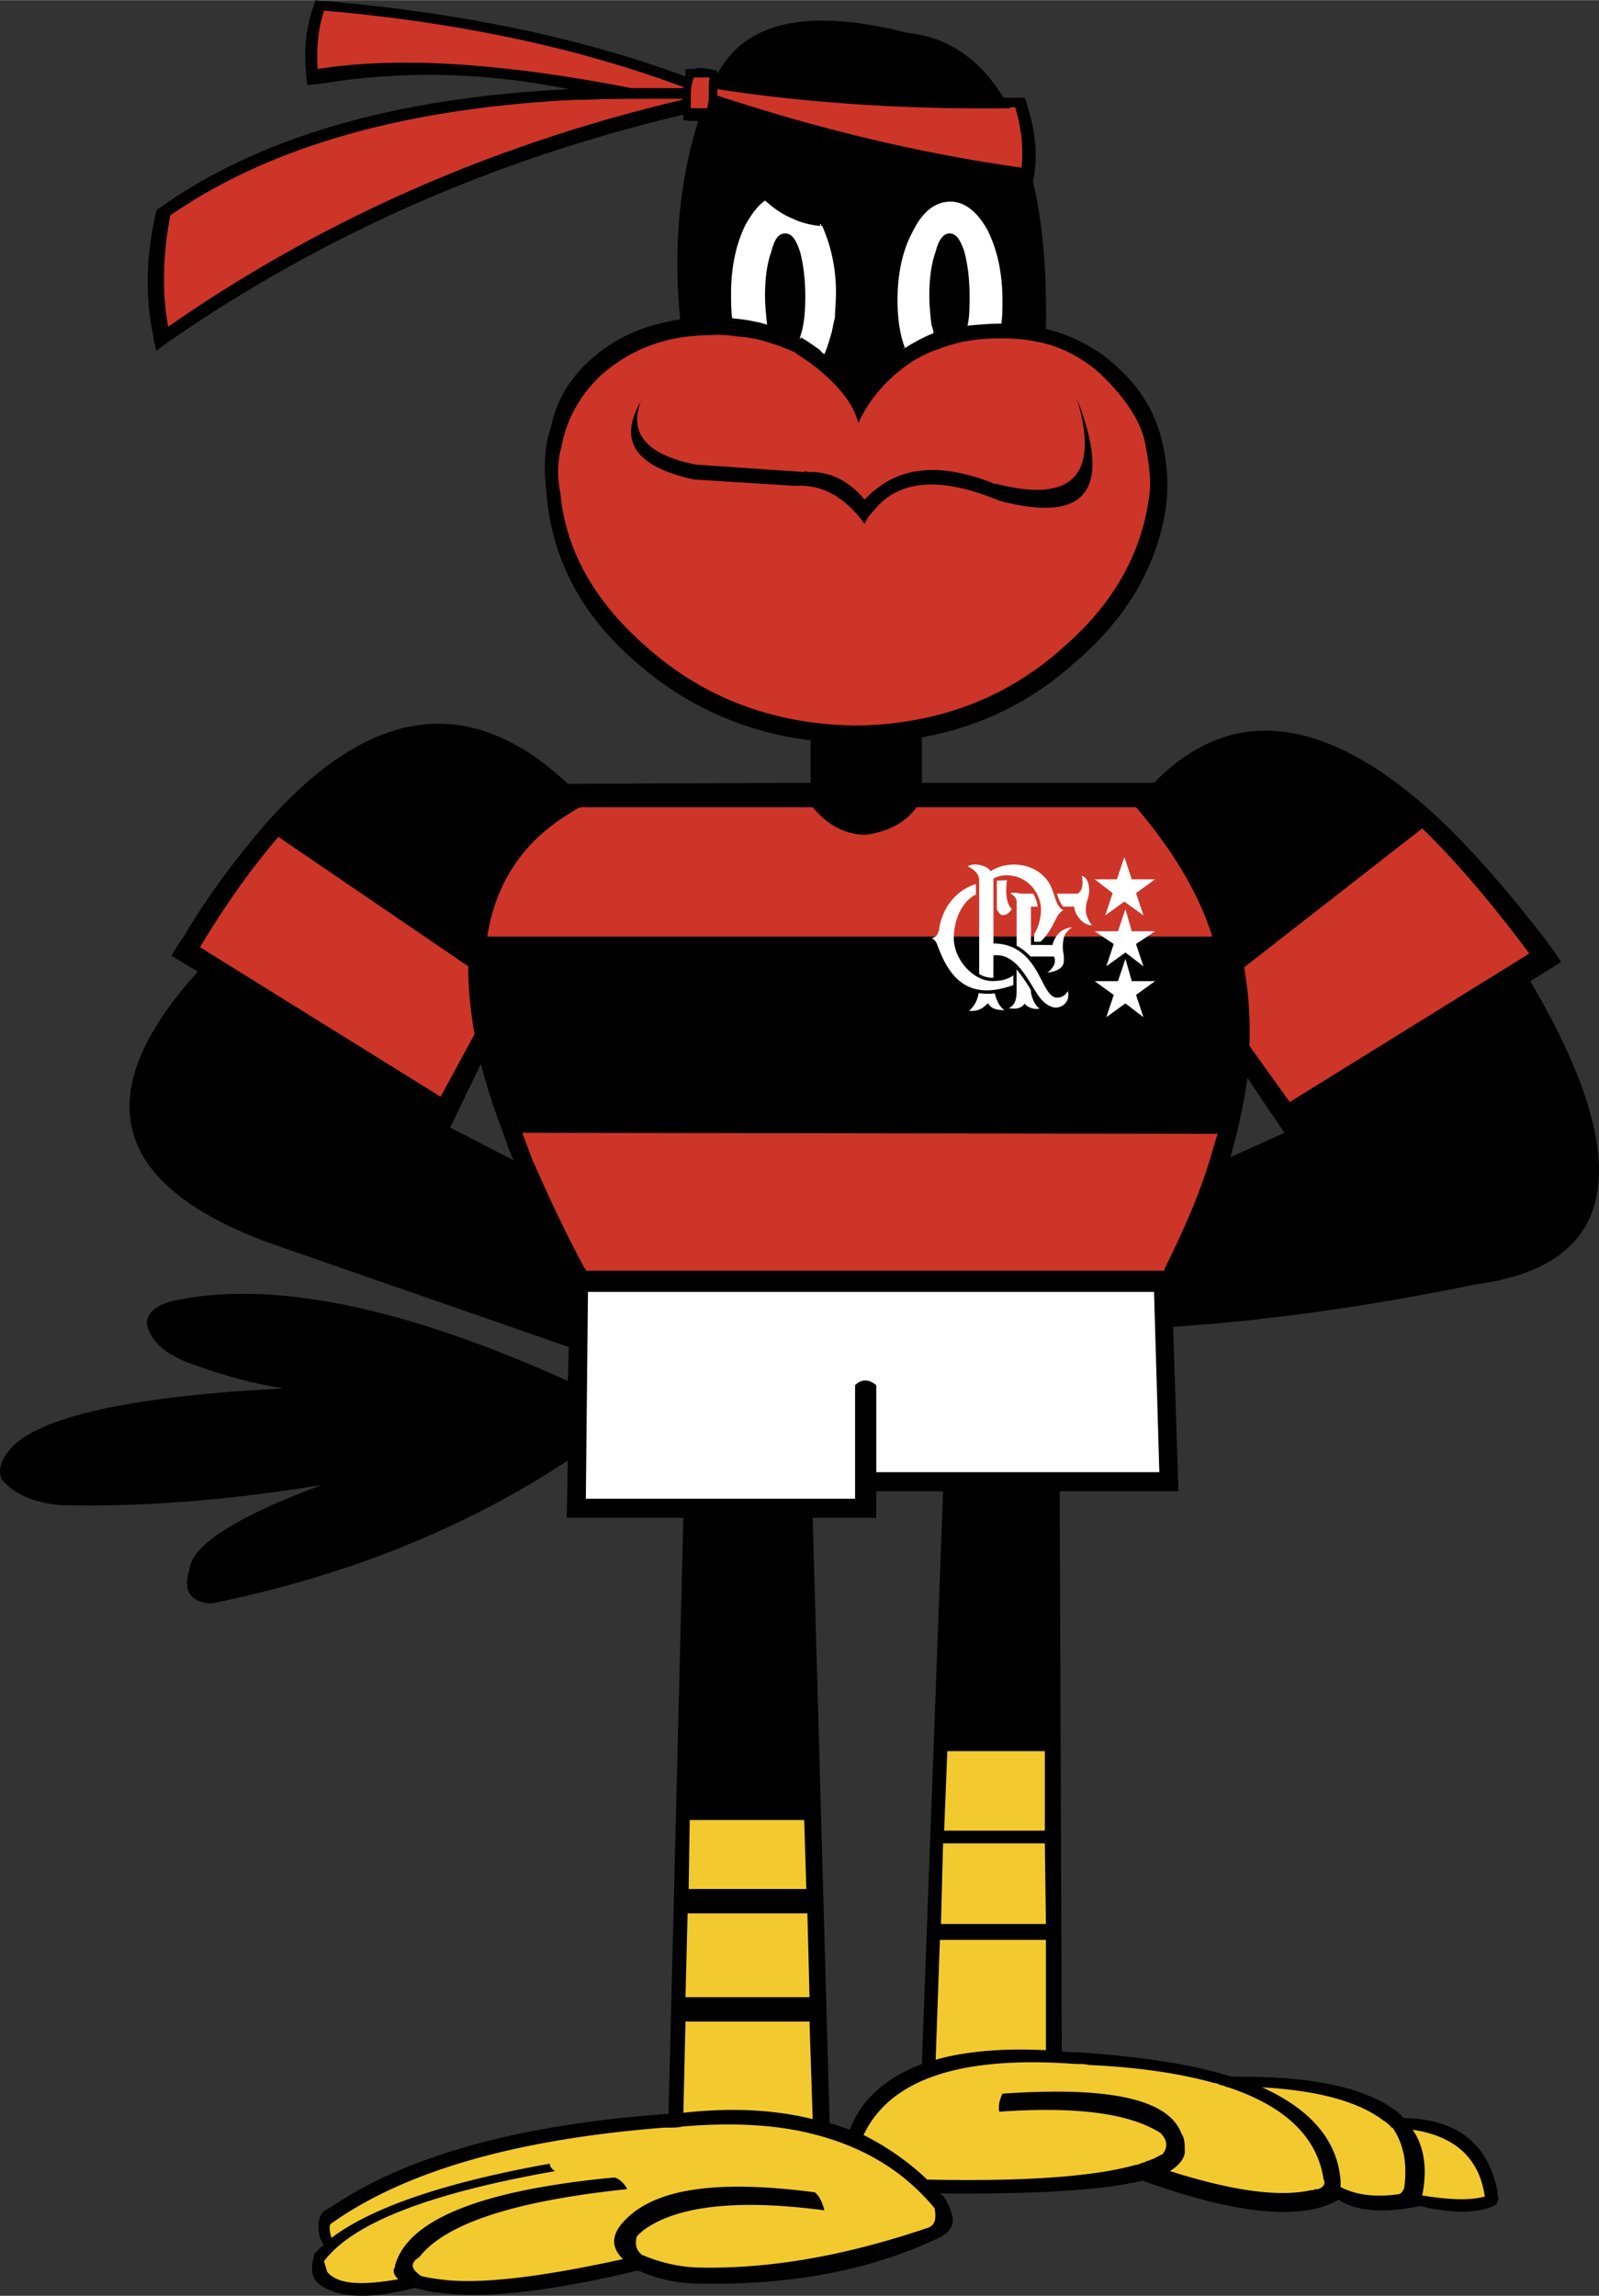 <svg xmlns="http://www.w3.org/2000/svg" width="1742" height="2500" viewBox="0 0 422.354 606.077"><rect x="0" y="0" width="422.354" height="606.077" fill="#333333" stroke="none"/><path d="M270.663 25.76h-5.6C258.9 15.681 250.5 9.8 239.863 8.682 213.541 1.961 196.741 5.6 189.462 19.6v-.839c-1.4-.561-3.36-.842-5.041-.842-1.12.281-2.239.281-3.359.281v1.961c-28-10.36-59.641-16.8-94.641-19.879-1.12 0-2.24 0-3.081-.282l-.839 2.519c-1.68 5.321-2.24 10.642-1.68 15.963v.279c0 1.121.28 2.521.28 3.64 1.12 0 2.239-.282 3.36-.282 21.839-3.637 43.679-3.079 65.8 1.399-46.48 2.242-82.6 12.882-108.921 31.921-2.8 11.76-3.079 22.96-.839 33.321v.558c.28 1.121.561 2.242.839 3.363 1.121-1.121 2.521-1.963 3.641-2.8 40.6-28 85.68-47.881 135.52-59.642v1.399c1.12.279 2.52.279 3.919.279-4.759 15.121-6.72 32.763-4.759 52.363-8.961 1.4-16.521 4.479-22.68 9.8-6.441 5.318-10.081 11.758-11.48 18.758-1.68 4.76-1.96 10.36-1.12 17.642 1.4 17.079 9.239 31.918 23.52 44.237 13.439 11.763 28.56 18.481 46.199 20.721v11.2l-64.12.279c-25.76-24.358-52.64-20.718-80.36 11.2-7 8.121-14.281 17.642-21.28 29.399-1.12 1.4-1.959 3.082-3.08 4.764l7 4.2c-29.122 32.199-22.961 55.999 18.2 71.399l79.8 27.719-.28 8.961c-43.96-19.879-78.96-26.879-105-21-5.32 1.678-7.281 4.479-5.6 7.84 1.68 3.918 5.6 6.717 12.039 8.959 7.84 2.801 15.96 5.041 23.52 6.158-38.64 1.963-62.439 7-71.119 14.842-3.64 3.641-4.481 6.723-3.36 9.24 3.64 4.199 8.959 6.16 15.4 6.719 20.72.562 43.679-1.119 69.159-5.318-22.68 8.4-34.439 15.961-35 22.4-1.68 5.318 0 8.398 5.6 8.959 35.841-7.277 67.2-19.879 94.36-37.799l-.28 15.121h30.8l-3.92 157.357c-39.76 2.801-69.72 11.199-89.6 24.922-2.52.838-3.36 3.357-2.52 7.557.279.842.559 1.4 1.12 2.242-1.12.559-1.68 1.4-2.52 2.24-1.121 3.918-.841 6.439 1.4 8.117 5.04 3.643 13.439 3.922 25.201.844 2.519.838 5.878 1.398 10.078 1.678 10.081.842 25.48-.84 46.2-5.6.841-.279 1.68-.559 2.8-.559 5.041 2.238 10.361 3.359 15.961 3.359 24.36.561 45.919-3.641 63.84-12.322 2.521-1.4 3.359-3.078 3.079-5.318-1.121-3.639-2.239-5.881-3.64-6.16 25.481.279 43.4-.84 53.761-3.357 24.921 8.957 42.279 10.637 51.8 5.037 4.758 3.08 11.758 3.641 21.558 1.682 8.4 1.959 14.843 1.959 19.321 0 .843-.283 1.121-.84 1.4-1.961-.279-.559-.279-1.4-.279-1.959-2.52-12.6-10.642-19.041-24.642-19.32-.558-.279-.558-.561-.837-.842-8.121-7-22.964-10.357-44.8-10.08-10.643-3.357-24.082-5.32-40.321-6.439-1.679 0-3.079 0-4.479-.281l-.56-147.835h31.363l-1.4-43.4c24.638-1.682 51.236-5.32 79.8-11.199 38.079-5.043 42.837-31.922 14.558-80.083l8.121-5.039c-1.121-1.961-2.521-3.643-3.642-5.322-10.358-13.439-19.879-24.357-29.118-33.039-29.119-26.881-54.318-29.961-74.761-8.96H243.5V194.6h.281c15.119-2.8 28.561-9.239 40.318-19.881C297.542 163.24 305.382 149.8 307.9 134.4c.842-6.161.563-12.6-1.4-19.6-1.958-7-5.879-13.161-12.317-18.761-5.04-4.479-11.201-7.558-17.919-9.239.278-15.119-.843-28-3.363-38.64v-.561c1.399-6.439.562-13.999-2.238-21.839zM335.9 294l3.363 5.04-14.282 6.443c.561-1.965 1.118-4.201 1.682-6.165 1.119-5.036 2.238-10.078 2.8-14.836l6.158 9.236.279.282zm-200.198 12.318l-16.8-8.679 8.119-16.8c1.4 5.6 3.361 11.761 5.881 18.2.839 2.521 1.68 5.043 2.8 7.279zm78.96 94.364h16.802v-7H249.1l-5.6 151.199c-9.519 3.637-15.958 9.236-19.038 17.357-1.681-.557-3.641-1.398-5.321-1.678l-4.479-159.878z"/><path d="M197.021 59.082c1.681-2.8 3.081-4.763 5.041-6.163 2.239 1.963 4.479 3.642 7.279 4.763 2.241 1.119 4.76 1.679 7.28 1.958v-.558c.28 0 .28.279.28.279 0 .278 0 .278.281.278 2.238 5.042 3.639 10.921 3.639 17.643 0 2.237-.279 4.479-.279 6.437-.28 1.121-.561 2.521-.841 3.921-.561 1.961-1.119 3.921-1.96 5.879-.279-.278-.84-.558-1.12-1.118-1.681-1.119-3.08-2.24-5.039-3.361l-.28.561v-.561c1.12-3.078 1.4-6.721 1.4-10.92 0-4.758-.561-8.679-1.4-11.758-1.12-3.361-2.239-4.761-3.919-4.761-1.681 0-2.8 1.4-3.641 4.761-1.12 3.079-1.679 7-1.679 11.758 0 2.521.279 5.042.559 7.563-2.8-.842-5.88-1.4-9.239-1.682-.28-1.96-.28-4.199-.28-6.718 0-7.001 1.399-13.164 3.918-18.201zM251.063 53.2c3.637 0 7 2.519 9.801 7.561 2.518 5.04 3.918 11.2 3.918 18.479 0 2.242 0 4.2-.282 6.161-3.079 0-6.158.281-8.958.561.558-2.243.558-5.042.558-7.842 0-4.758-.558-8.679-1.399-11.758-1.118-3.361-2.237-4.761-3.918-4.761-1.4 0-2.801 1.4-3.64 4.761-1.121 3.079-1.679 7-1.679 11.758 0 2.521.278 5.042.558 7.563.278.836.561 1.679.561 2.237-2.801 1.121-5.317 2.521-7.56 3.921l-.56.279c.279-.279.279-.279.56-.279-1.401-3.639-1.959-8.121-1.959-12.6 0-7.279 1.399-13.439 4.201-18.479 2.516-5.044 5.878-7.562 9.798-7.562z" fill="#fff"/><path d="M266.463 28.56c.56-.279 1.119-.279 1.681-.279.838 2.8 1.398 5.6 1.678 8.119.278 2.8.278 5.318 0 7.84-25.758-3.64-52.359-9.801-80.359-19.04v-1.682c25.759 3.921 51.237 5.321 77 5.042zM83.902 18.2c-.28-5.318 0-10.36 1.68-15.399h.28c35.279 3.082 66.92 9.8 94.64 20.161v.278h-13.72c-34.441-6.721-61.88-8.401-82.88-5.04zM180.222 26.039v.279c-49.839 11.764-95.2 31.643-135.8 59.922-1.68-9.24-1.4-19.04.561-29.4 26.319-18.2 61.88-28.279 106.959-30.521h2.8c4.76-.28 13.441-.28 25.48-.28zM182.462 25.2c0-1.682.279-3.36.839-4.761h4.2c-.28.842-.28 1.679-.28 2.8v1.4c0 .843 0 1.961-.28 3.079 0 .282 0 .563-.279.842h-4.2v-2.521-.839zM148.021 130.2c-.839-4.2-.839-8.399.28-12.318 1.4-7.282 4.761-13.443 10.64-19.042 7.841-6.721 17.08-10.358 28.561-10.358 2.239-.282 4.761 0 7 .278 3.36.279 6.439.84 9.52 1.958 1.961.563 3.92 1.4 5.88 2.242 1.4 1.121 3.08 1.958 4.76 3.357.278.282.839.563 1.12.843 6.158 5.04 9.8 9.8 10.919 14.558 2.799-6.158 7.28-11.479 13.72-15.958 2.242-1.399 4.762-2.8 7.561-3.642 1.961-.837 4.2-1.4 6.439-1.958.279-.279.279-.279.279-.561v.561c2.8-.561 5.882-.843 9.242-.843h1.399c3.922 0 7.559.563 10.922 1.4 5.318 1.4 10.078 4.2 14.278 7.842 6.439 6.158 10.359 12.04 11.758 17.64 1.121 5.318 1.682 9.8 1.4 13.44-1.678 15.4-8.958 28.842-21.837 40.321-15.4 14.279-34.163 21.279-55.723 21.558-21.839-.279-40.599-7.279-56.278-21.558-13.159-11.76-20.439-24.92-21.84-39.76zM375.663 218.681c8.958 8.68 18.48 19.879 28.279 33.038l-63.279 39.199-10.641-14.836a99.24 99.24 0 0 0-1.401-20.721l47.042-36.68zM321.621 299.318c-.558 1.682-1.121 3.643-1.679 5.6-2.799 9.521-7 19.32-12.321 29.963 0 .279 0 .559-.278.559H154.741c0-.279 0-.559-.279-.559-5.6-10.363-10.08-20.162-14-29.121l-2.521-6.72 183.68.278zM300.063 213.082c9.8 11.478 16.519 22.678 20.157 34.158H128.702c2.24-14.279 9.52-25.2 22.12-32.758.841-.563 1.68-1.122 2.52-1.4h61.321c3.92 4.757 8.679 7.279 14.001 7.279 6.158-.843 10.637-3.361 13.438-7.279h57.961zM125.341 273l-8.959 16.519-63.56-39.479c6.719-11.2 13.719-21 20.719-29.121l50.121 34.164c.001 5.317.56 11.477 1.679 17.917z" fill="#cd3529"/><path d="M154.741 395.639l.561-54.6h149.52l1.4 47.6h-74.758v-22.957c-1.964-1.682-3.922-1.682-5.602 0v29.957h-71.121z" fill="#fff"/><path fill="#f2ca30" d="M250.221 462.281h25.76v21h-26.599l.839-21zM275.981 486.639l.283 21.279h-27.722l.558-21.279h26.881zM284.1 544.881c1.401 0 2.522 0 3.644.279 12.878.559 24.078 2.24 33.038 4.758.561 0 1.119.281 1.682.562.559 0 1.119.279 1.68.559h.278c15.121 5.043 23.521 13.16 25.201 24.361.56 1.117 0 1.959-1.401 2.518h-.839c-.282.281-.561.281-1.118.281-8.682 1.961-21.282 0-37.242-5.039 2.242-1.4 3.642-3.078 3.921-4.76 0-2.24 0-3.92-.843-5.041-3.357-9.242-19.036-12.6-47.317-10.641-.84 1.682-1.119 3.363-.84 4.762 19.879-1.398 34.157.279 42.558 5.602 1.964 1.957 1.964 3.918.563 5.6-1.121.557-2.521 1.4-4.481 1.957-.282.279-.56.279-.84.279-.561.281-1.121.562-1.679.562-10.643 3.08-29.121 4.48-55.163 3.92a69.643 69.643 0 0 0-16.801-11.762c6.999-14.839 25.762-20.999 55.999-18.757zM276.264 512.117v29.121c-11.481-.557-21.282.279-29.121 2.521l1.121-31.643h28v.001zM212.422 480.48l.559 18.202h-31.079l.281-18.202h30.239zM213.263 505.117l.558 22.121h-32.759l.56-22.121h31.641zM217.741 583.518c-.559-2.236-1.4-3.918-2.52-4.758-23.52-3.078-39.2-1.4-47.88 5.322-5.6 4.479-6.719 8.398-2.8 12.318-20.439 4.48-35.84 6.439-45.92 5.6-2.799-.281-5.04-.561-7.28-1.119-.56-.281-.84-.562-1.12-.842-1.68-1.4-1.68-2.801.561-4.199 7-8.959 25.48-14.84 54.88-17.922-.841-1.68-2.241-2.801-3.361-3.078-35.561 3.359-54.6 11.199-57.96 23.242 0 .277 0 .557-.279.836-.28 1.121.279 1.963 1.12 2.801-9.8 1.682-15.961 1.398-18.761-1.959l-.84-2.799c7.559-10.08 27.72-17.922 61.04-23.801-.84-.561-1.4-1.121-1.4-1.961-28.28 5.039-47.32 11.762-57.68 19.6-.56-1.959-.56-3.08-.279-3.639 19.6-14 49-22.4 88.201-25.479h1.119c1.12 0 2.521 0 3.64-.281 12.881-1.119 24.641-.561 34.44 1.959 13.438 3.359 24.08 9.801 32.201 19.602.558 3.078 0 4.758-2.242 5.32-21.56 7.279-41.159 10.637-59.08 10.357-5.32 0-10.64-1.121-15.959-3.357-1.399-1.121-1.96-2.521-1.399-4.764.28-.557 1.119-1.117 1.68-1.678 8.679-6.439 24.639-8.4 47.878-5.321zM213.821 533.682l.841 25.758c-10.08-2.521-21.56-3.08-34.16-1.68l.561-24.078h32.758z"/><path d="M354.1 577.359v-1.121-.557c-.835-10.643-7.836-18.764-20.718-24.643 14.561.842 25.201 3.643 31.918 8.68.844.562 1.682 1.121 2.242 1.963h.279c3.079 4.479 3.921 9.799 3.079 15.957-.558 1.121-.837 1.68-1.958 1.68-6.16.842-11.2 0-14.842-1.959zM375.663 579.6c1.4-7 .558-12.881-2.521-17.361 11.199 1.68 17.64 7.561 19.04 17.643-4.201 1.118-9.519.837-16.519-.282z" fill="#f2ca30"/><path d="M169.302 105.839c-6.161 10.643-1.399 17.361 14 20.721l26.6 1.68c7.281-.559 13.439 3.079 18.48 10.078.561-1.399 1.399-2.518 2.519-3.636 6.441-8.122 17.642-8.963 33.042-2.521 23.239 6.157 29.958-2.8 20.439-27.161 6.16 20.161-.84 28-21.282 22.681-.278 0-.836 0-1.118-.281-14.561-5.6-25.481-4.2-33.6 4.482-4.2-5.042-9.241-7.564-15.119-7.282 0-.282-.281-.282-.281 0-.279-.282-.56-.282-.56 0l-28.56-1.961c-12.88-2.52-17.921-8.12-14.56-16.8z"/><path fill="#fff" d="M291.942 241.64l5.039-3.64 5.041 3.64-1.959-5.88 5.038-3.641h-6.159l-1.961-5.879-1.96 5.879h-5.878l4.757 3.641-1.958 5.88z"/><path fill="#fff" d="M292.221 255.082l5.043-3.643 4.758 3.643-1.959-5.882 5.038-3.361h-6.159l-1.678-5.878-1.964 5.878h-6.157l5.04 3.361-1.962 5.882z"/><path fill="#fff" d="M292.221 268.519l5.043-3.638 4.758 3.638-1.959-5.88 5.038-3.639h-6.159l-1.678-5.881L295.3 259h-6.157l5.04 3.639-1.962 5.88zM274.617 266.194c-1.066-.342-2.368-3.248-2.318-4.646v-.202a45.362 45.362 0 0 0-3.779-5.46l.006 6.147c-.077 2.07-.58 3.391-2.073 4.106 1.22.173 3.09.427 4.201-1.233.307.719 2.411 1.827 3.963 1.288zm3.779-13.702c.383.864.64 2.372-1.723 4.269 2.873-.377 4.184-1.444 4.304-2.838.227-2.598-.635-2.617-.038-6.108.202-1.192.935-2.019 2.226-3.057-2.69.407-4.32 1.736-5.168 4.698l-5.689-.019-.004-10.101 1.788-.003a9.73 9.73 0 0 0-1.176-3.426h-2.729c-1.378-.008-1.985-.539-3.316-.061.966.566 1.665 1.321 1.665 2.163v11.635c1.275.654 2.598 1.706 3.637 2.849h6.223v-.001zm2.434-13.166l2.914-.002c0 1.621 1.871 4.856 4.655 4.944-1.403-2.018-1.964-3.426-1.338-6.186 1.384-3.609.305-6.482-1.326-6.885.309 1.012.512 3.957-1.168 4.714l-5.408-.003c.523 1.734 1.282 3.134 1.671 3.418zm-13.166 20.719c-11.498 4.121-16.623-1.477-19.772-9.792-.453-1.066-.476-1.783-1.729-2.587 1.405-.451 1.646-1.307 1.865-2.193.773-5.619 4.273-10.388 9.739-12.113v2.77c-3.871 1.941-5.961 7.092-5.812 11.895.168 5.436 5.249 11.082 10.385 10.957 1.689-.043 3.608-.241 5.328-1.523l-.004 2.586zm-4.37-27.587c.84-.055 1.734-.085 2.693-.104-.219 1.229-.646 5.98 1.264 7.586-.361.781-1.362 1.654-2.316 1.632-.647-.014-.845-.312-1.181-.791a12.773 12.773 0 0 1-.46-.7v-7.623zm-.886 19.704l-.014 5.92a4.586 4.586 0 0 1-1.405-.066c-.607-.12-1.49-.35-2.357-.894V232.39c0-1.52-1.143-2.896-3.076-3.667 1.879-1.217 5.473-.09 6.057 1.274 1.887-1.214 4.124-1.8 6.339-1.774 4.232.041 8.402 2.294 9.98 6.604.836 2.272 1.244 4.599 2.931 5.458a3.434 3.434 0 0 0-1.126.963c-.87 1.124-1.417 2.835-2.827 4.924a14.177 14.177 0 0 1-2.081 2.42h-1.671v-1.999c1.181-1.912 1.826-4.293 1.796-6.617-.041-3.38-2.666-8.565-8.681-8.906-1.721-.098-3.194.426-3.864.854v17.131c3.514 0 6.062 1.247 7.96 2.909 1.815 1.594 3.09 3.65 4.214 5.767 1.61 3.035 2.715 5.685 4.681 5.625 1.474-.069 2.164-.78 2.803-1.704.656 3.029-1.672 4.298-3.117 4.326-1.534.03-3.357-1.269-4.544-2.958-1.764-2.524-3.484-6.106-5.938-8.463-2.754-2.64-4.69-2.398-6.06-2.395zm.336 10.043c.405 1.638 1.203 3.59 2.601 4.465-3.623-.038-3.891-1.292-4.406-1.854-.871.873-2.2 2.294-4.956 2.021 1.553-1.446 2.226-2.89 2.491-4.676 1.356.208 3.007.263 4.27.044z"/></svg>